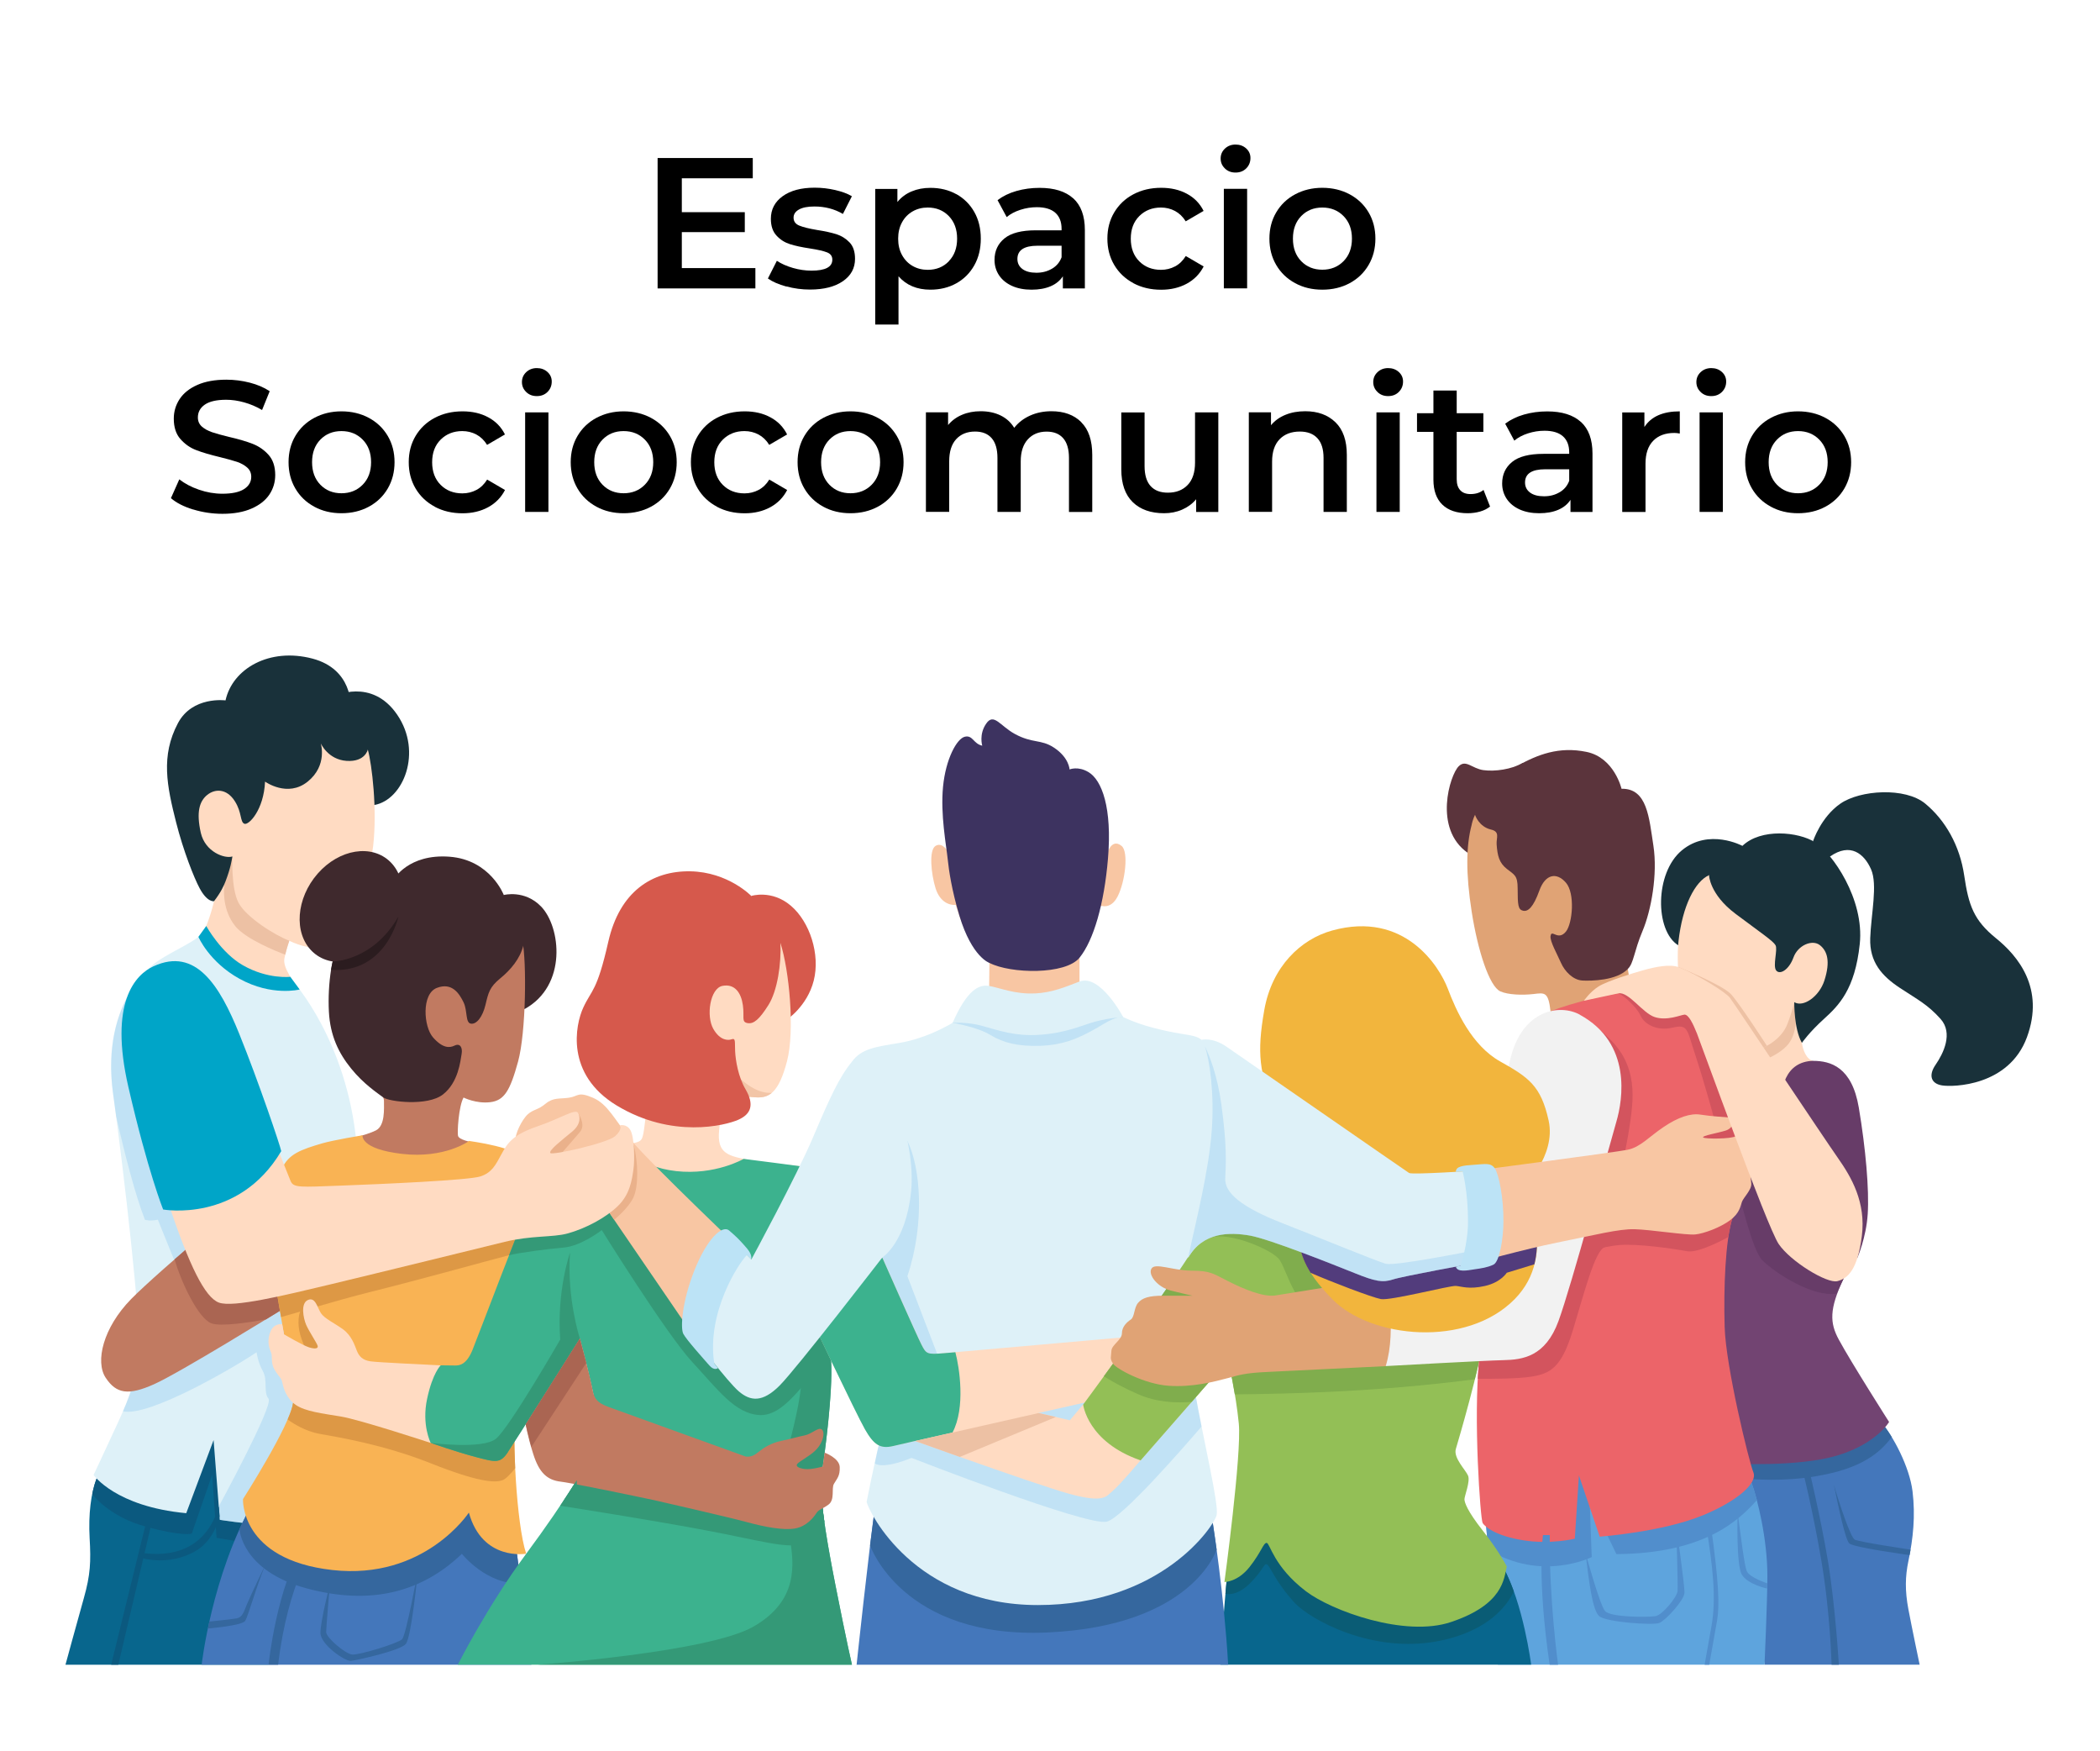 <?xml version="1.0" encoding="UTF-8"?><svg xmlns="http://www.w3.org/2000/svg" xmlns:xlink="http://www.w3.org/1999/xlink" viewBox="0 0 360.82 300.79"><defs><style>.cls-1{fill:#0b597f;}.cls-2{fill:#f9b354;}.cls-3{fill:#93bf56;}.cls-4{fill:#f2c5a7;}.cls-5{fill:#673c68;}.cls-6{fill:#35679e;}.cls-7{fill:#0a5c75;}.cls-8{fill:#edc1a4;}.cls-9{fill:#5ea4dd;}.cls-10{fill:#523c7c;}.cls-11{fill:#ec6469;}.cls-12{fill:#aa6552;}.cls-13{fill:#bce3f6;}.cls-14{fill:#d3545e;}.cls-15{fill:#90c8ee;opacity:.37;}.cls-16{fill:#3d3360;}.cls-17{fill:#518ecc;}.cls-18{fill:#349977;}.cls-19{fill:#3cb28e;}.cls-20{fill:#47b;}.cls-21{fill:#d6594c;}.cls-22{fill:#80ad4d;}.cls-23{fill:#def1f8;}.cls-24{fill:#f8c6a3;}.cls-25{fill:#2b1c1f;}.cls-26{clip-path:url(#clippath);}.cls-27{fill:#e0a375;}.cls-28{fill:none;}.cls-29{fill:#19313a;}.cls-30{fill:#08668d;}.cls-31{fill:#f2b53d;}.cls-32{fill:#c17a61;}.cls-33{fill:#eab18b;}.cls-34{fill:#5b343c;}.cls-35{fill:#dd9845;}.cls-36{fill:#00a5c8;}.cls-37{fill:#ffdbc2;}.cls-38{fill:#724472;}.cls-39{fill:#f2f2f2;}.cls-40{fill:#3f292d;}</style><clipPath id="clippath"><rect class="cls-28" x="-700.36" y="-2946.36" width="1202.51" height="403.98"/></clipPath></defs><g id="Capa_15"><g><path class="cls-21" d="M129.08,153.9s3.51-1.12,6.79,1.67c3.28,2.78,5.08,8.38,3.95,12.86-1.13,4.48-4.74,6.81-4.74,6.81l-6-21.33Z"/><path class="cls-30" d="M16.6,253.97c-.97,2.49-1.43,6.16-1.2,10.23,.23,4.07,.15,6.27-1,10.34-1.15,4.07-3.15,11.42-3.15,11.42H46.14v-42.93s-9.6-2.28-16.67,1.63c-7.07,3.91-12.87,9.32-12.87,9.32Z"/><path class="cls-1" d="M29.47,244.65c-7.07,3.91-12.87,9.32-12.87,9.32-.31,.79-.55,1.7-.75,2.69,.07,.1,2.9,3.88,9.25,5.6,6.44,1.74,7.86,1.16,7.86,1.16l3.49-10.09,.76,10.82s4.66,.96,8.93,1.03v-22.17s-9.6-2.28-16.67,1.63Z"/><path class="cls-29" d="M57.34,119.62s6.49-3.3,10.9,3.14c4.41,6.44,1.06,14.64-3.92,15.52-4.98,.87-6.98-18.66-6.98-18.66Z"/><path class="cls-37" d="M63.2,128.76c.71,2.59,1.63,10.22,.92,16.54-.71,6.32-5.1,15.09-7.65,16.81-2.54,1.73-6.77-.52-6.77-.52,0,0-.56,1.61-.83,3.02-.31,1.57,1.28,3.68,3.57,6.99,.87,1.26,2.32,3.65,3.57,7.12,0,0-18.66-4.9-22.02-16.66,0,0,2.14-3.34,3.16-9.06,0,0-5.09-5.5-5.8-11.54-.71-6.04,1.22-13.16,7.33-18.66,6.11-5.5,19.34-6.79,24.53,5.93Z"/><path class="cls-8" d="M40.41,159.07c1.8,2.26,7.19,4.39,8.6,4.92,.29-1.22,.7-2.4,.7-2.4-2.45-.91-7.47-4.06-8.75-6.56-1.28-2.5-1.03-7.92-1.03-7.92,0,0-.68,.81-1.19,3.4-.51,2.59-.41,5.95,1.67,8.56Z"/><path class="cls-29" d="M36.77,154.81c1.2-1.55,1.71-2.71,1.97-3.39,.9-2.35,1.06-3.6,1.19-4.3-1.32,.43-4.68-.77-5.43-4.07-.8-3.57-.23-5.41,1.09-6.49,1.32-1.08,3.36-1.17,4.78,1.1,1.22,1.94,.86,3.52,1.61,3.84,.75,.32,3.35-2.38,3.56-7.24,0,0,3.87,2.8,7.33,0,3.46-2.8,2.24-6.58,2.24-6.58,0,0,1.22,2.8,4.43,3.02,3.21,.22,3.66-1.94,3.66-1.94,0,0,1.01-4.32-2.95-7.45,0,0,.37-6.35-6.57-8.18-7.38-1.94-13.73,1.72-14.93,7.18,0,0-5.7-.77-8.18,3.92-2.98,5.62-1.89,10.8-.31,17.03,1.24,4.9,3.09,9.56,4.04,11.32,1.34,2.5,2.48,2.22,2.48,2.22Z"/><path class="cls-23" d="M35.15,159.77c-.81,1.7-5.15,3.35-8.04,5.32-2.89,1.97-9.63,8.93-7.67,22.92,1.96,14.05,4.76,39.09,4.44,43.73-.32,4.64-1.28,7.58-3.74,12.9-2.46,5.32-4.06,8.72-4.06,8.72,0,0,3.74,5.43,15.92,6.57l4.7-12.56,1.07,13.7s15.1,2.43,20.8,.38c0,0,3.59-55.34,2.68-65.06-1.66-17.64-10.83-27.72-10.83-27.72,0,0-4.67,.55-8.06-1.45-5.95-3.51-7.2-7.44-7.2-7.44Z"/><path class="cls-15" d="M60.86,219.93l-12.54-10.57-12.78-17.61-3.31-18.4-9.74-3.16c-2.32,3.78-4.19,9.58-3.04,17.82,.16,1.17,.33,2.43,.51,3.74,1.42,6.32,3.23,13.36,4.93,17.76,0,0,.73,.32,2.23,0l3.29,8.12-6.53,11.81c.04,.99,.04,1.78,0,2.3-.27,3.95-1.02,6.68-2.75,10.69,4.49,1.03,19.36-7.7,22.96-10.15,0,0,.19,1.67,1.07,3.25,.88,1.58,.06,3.63,.98,4.74,.91,1.11-8.54,18.49-8.55,18.49l.18,2.3s15.1,2.43,20.8,.38c0,0,1.47-22.65,2.29-41.51Z"/><path class="cls-40" d="M86.56,153.74s3.58-.95,6.41,1.98c3.39,3.5,4.54,13.56-2.85,17.62,0,0-3.78-5.15-4.68-9.87-.9-4.73,1.12-9.73,1.12-9.73Z"/><path class="cls-20" d="M87.74,258.49l3.56,27.47H34.65s1.69-15.22,8.8-27.84l44.29,.38Z"/><path class="cls-6" d="M46.14,285.96s1.42-13.59,6.12-20.76h1.94s-4.72,6.5-6.41,20.76h-1.65Z"/><path class="cls-6" d="M87.74,258.49l-44.29-.38c-.84,1.49-1.61,3.03-2.3,4.56,0,.07,.39,7.15,11.52,10.17,11.2,3.03,19.92,.55,26.69-5.93,0,0,4.23,5.35,10.12,5.08l-1.75-13.5Z"/><path class="cls-32" d="M48.46,200.74c-3.03,2.41-21.12,17.5-25.93,22.41-4.81,4.91-6.21,10.74-4.37,13.52,1.84,2.78,3.93,3.06,8.3,1.11,4.37-1.94,21.63-12.62,21.63-12.62,0,0,1.09-1.73,1.7-9.14,.61-7.41-1.34-15.28-1.34-15.28Z"/><path class="cls-12" d="M49.8,216.03c.18-2.16,.14-4.35,0-6.38-2.96-.59-6.92-1.39-9.74-1.93-3.22,2.71-6.85,5.8-10.05,8.6,.98,3.62,4,10.11,6.29,10.99,1.59,.61,6.54-.15,9.4-.67,1.48-.9,2.41-1.48,2.41-1.48,0,0,1.09-1.73,1.7-9.14Z"/><path class="cls-32" d="M83.63,196.69c-3.49-.53-4.7-1.02-4.91-1.51s.09-5.2,.93-6.65c0,0,2.14,1.09,4.57,.8,2.43-.29,3.42-1.97,4.8-7,1.37-5.04,1.48-17.15,.74-20.73s-9.83-10.25-19.56-6.02c-9.73,4.23-11.32,19.46-9.73,24.17,1.59,4.71,5.5,7.84,5.5,9.3s.21,4.29-1.37,5.12c-1.59,.83-6.03,1.85-6.03,1.85,0,0,.32,3.57,11.63,4.75,11.32,1.17,13.43-4.06,13.43-4.06Z"/><path class="cls-2" d="M80.58,196s-4.17,3.05-11.48,2.21c-7.31-.84-6.8-3.2-6.8-3.2,0,0-4.95,.82-6.87,1.37-3.74,1.09-5.89,1.87-6.97,4.36-.72,1.66-2.02,14.72-.89,21.34l1.22,7.11s2.06,7.9,1.57,11.76c-.48,3.86-8.61,16.56-8.61,16.56,0,0-.53,10.39,15.33,12.18,15.86,1.79,23.48-9.86,23.48-9.86,2.33,8.4,9.85,7.06,9.85,7.06-1.68-5.04-2.45-20.28-1.84-25.58,.6-5.3,6.56-38.88,4.68-40.58-3.65-3.3-9.19-4.22-12.68-4.75"/><path class="cls-35" d="M91.01,206.4l-26.23,5.56-17.44,8.28c.06,.65,.14,1.27,.24,1.84l.71,4.16c2.6-.69,8.96-2.72,15.42-4.33,8.85-2.21,19.25-5.13,23.77-6.3l5.6-5.4c.12-1.07,.22-2.08,.31-3.02l-2.38-.79Z"/><path class="cls-35" d="M75.3,240.77l-14.15-2.86-6.08-7.99-2.89-5.69c-1.07,1.24-1.06,3.3-.6,5.02,.46,1.72,2.14,5.13,2.14,5.13l-3.31,4.45c.03,.78,.02,1.5-.05,2.13-.09,.71-.43,1.71-.94,2.87,.89,.65,2.99,2.02,5.49,2.47,3.33,.6,11.07,1.86,19.1,5.06,8.03,3.19,10.96,3.39,12.31,2.91,.6-.21,1.45-1.13,2.2-2.07-.22-4.4-.21-8.58,.05-10.88,.04-.33,.1-.77,.17-1.3l-.04-.26-13.4,1.01Z"/><path class="cls-37" d="M75.74,234.54c-2.07-.12-10.83-.5-12.12-.7s-1.92-.83-2.31-1.82c-.39-.99-.9-2.61-2.39-3.69-1.49-1.08-3.17-1.82-3.79-2.78s-.94-2.82-2.23-2.24c-1.29,.58-.78,3.11-.31,4.23,.47,1.12,1.88,3.19,1.99,3.65,.12,.46-.43,.58-1.49,.25-1.06-.33-4.3-2.24-4.3-2.24l-.31-1.74s-1.33-.21-1.96,1.16c-.63,1.37-.39,2.73,0,3.56,.39,.83-.08,1.86,.66,3.11,.74,1.24,1.17,1.37,1.33,2.2s.66,2.71,2.31,3.84c1.64,1.13,4.54,1.46,7.78,2,3.25,.54,15.4,4.53,15.4,4.53,0,0,1.02-1.33,1.73-4.86,.98-4.89,0-8.45,0-8.45Z"/><path class="cls-40" d="M89.91,162.45c-.56,2.23-2.16,4.15-3.98,5.63-1.81,1.48-2.02,2.44-2.51,4.51-.49,2.07-1.53,3.4-2.51,3.25-.98-.15-.56-2.21-1.26-3.66-.7-1.44-1.95-3.51-4.6-2.48-2.65,1.03-2.28,6.65-.65,8.5,1.63,1.85,2.81,1.85,3.72,1.4,.91-.44,1.4,.3,1.19,1.48-.21,1.18-.55,4.85-3.2,6.92-2.65,2.07-9.27,1.25-10.26,.51-.98-.74-3.35-2.28-5.51-4.95-2.16-2.66-3.61-5.65-3.83-9.78-.25-4.75,.56-10.45,2.06-11.93l9.12-10.85s2.48-4.36,9.52-3.84c7.05,.52,9.35,6.58,9.35,6.58,0,0,5.44,4.9,3.35,8.71Z"/><path class="cls-40" d="M67.07,148.06c3.17,3.13,2.73,9.09-.99,13.33-3.72,4.23-9.3,5.12-12.48,2-3.17-3.13-2.73-9.09,.99-13.33,3.72-4.23,9.3-5.12,12.48-2Z"/><path class="cls-37" d="M140.47,200.74c-4-.67-7.37-.72-11.39-1.43-4.02-.72-5.92-1.14-5.52-5.17,.4-4.03,.8-6.68,.8-6.68l-12.91-.74s-.6,6.46-.9,7.95c-.3,1.48-.4,1.48-3.4,2.01-3,.53-9.23,1.82-9.23,1.82,0,0,.82,3.58,17.23,6.76,16.41,3.18,25.31-4.53,25.31-4.53Z"/><path class="cls-19" d="M127.79,199.07s9.5,1.2,12.68,1.67c3.18,.47,5.76,1.47,8.44,8.37,0,0-6.78,20.15-6.26,23.34,.75,4.57-.93,17.45-1.46,20.42-.53,2.97,.44,9.75,2.37,19.51,1.93,9.75,2.82,13.58,2.82,13.58H78.66s5-9.95,11.75-19.06c6.75-9.1,11.66-17.09,12.45-19.7,.79-2.6-3.24-17.28-3.24-17.28,0,0-11.05,17.56-12.37,19.51-1.32,1.95-2.02,1.77-5.53,.84-3.51-.93-7.72-2.42-7.72-2.42,0,0-1.58-3.09-.61-7.59,.96-4.49,2.34-5.73,2.34-5.73,0,0,1.78,.03,2.48,.03s1.93-.09,2.98-2.69c1.05-2.6,8.42-22.11,10.44-26.66,2.02-4.55,3.35-7.02,7.64-7.79s7.87-.74,7.87-.74c0,0,2.32,3.74,9.04,4.49,6.73,.74,11.59-2.1,11.59-2.1Z"/><path class="cls-18" d="M141.07,255.69h0l-5.37,8.47c.75,4.55,1.51,10.8-6.24,15.25-7.75,4.45-37.02,6.54-37.02,6.54h53.94s-.9-3.82-2.82-13.58c-1.46-7.4-2.37-13.08-2.49-16.69Z"/><path class="cls-18" d="M143.9,225.51l-5.77,2.03-13.2-6.97s-13.09-17.27-13.24-17.51c-.15-.24-5.91-2.31-5.91-2.31l-14.13,4.44v.03c-.77,1.72-2.52,6.13-4.18,10.4,1.73-.45,7-1.13,9.3-1.31,3.1-.24,6.62-3.01,6.62-3.01,0,0,11.14,17.91,15.55,22.66,4.4,4.75,7.34,8.87,11.53,9.11,4.19,.24,7.21-5.31,10.69-8.4l1.55-1.77c-.02-.16-.04-.31-.06-.45-.17-1.01,.4-3.71,1.25-6.94h0Z"/><path class="cls-18" d="M135,250.26l1.91,4.83,4.74,6.34h0c-.56-3.97-.74-6.88-.45-8.57,.48-2.7,1.91-13.58,1.61-18.98l-.04-.26-3.85-8.13s-.67,8.4-1.48,14.15c-.58,4.09-2.43,10.6-2.43,10.6Z"/><path class="cls-18" d="M132.6,255.69l-31.4-4.97c-1.17,2.1-2.86,4.83-4.95,7.93,2.86,.45,14.79,2.33,23.94,4.02,10.47,1.93,14.72,3.41,17.94,2.54,3.21-.87,2.64-2.6,3.51-3.78h0c-.32-2.28-.52-4.2-.57-5.75-2,.22-8.47,0-8.47,0Z"/><path class="cls-37" d="M134.1,162.01c1.49,4.63,2.51,14.99,1.12,20.3-1.4,5.32-2.98,6.2-5.02,6.2s-9.11-1.24-9.11-1.24l-9.62-.55s.22-2.34-1.46-3.62c-1.67-1.28-8.56-9.95-3.91-21.09,4.65-11.14,16.19-12.02,21.3-7.88,5.12,4.14,6.7,7.88,6.7,7.88Z"/><path class="cls-4" d="M130.19,188.52c.89,0,1.69-.17,2.43-.8-1.57,.1-3.55-.52-6.23-3.16l-2.69,1.04-.11,2.09c2.24,.36,5.36,.82,6.6,.82Z"/><path class="cls-21" d="M134.1,162.01c0-2.31-5.02-8.11-5.02-8.11,0,0-3.97-4.12-10.49-4.23-6.52-.1-12.12,3.44-14.08,12.13-1.95,8.6-2.85,8.14-4.3,11.3-1.35,2.92-3.11,11.42,5.74,16.79,9.49,5.75,18.67,3.45,20.9,2.46,2.23-.98,2.78-2.62,1.24-5.25-1.25-2.14-1.7-4.92-1.78-6.52-.08-1.58,.14-2.33-.62-2.05-.57,.21-1.95,.24-3.11-1.76-1.3-2.24-.58-7.01,1.56-7.42,2.14-.41,3.21,1.24,3.5,3.31,.29,2.07-.29,2.87,.78,3.08,1.07,.21,2.04-.62,3.6-3.08,1.56-2.46,2.24-7.13,2.07-10.66Z"/><path class="cls-20" d="M323.17,244.25c2.08,2.34,4.93,7.73,5.44,11.93s.11,8.06-.71,11.97c-.55,2.64-.61,5.07,0,8.3,.61,3.23,1.93,9.5,1.93,9.5h-26.65l-4.93-36.8,24.91-4.91Z"/><path class="cls-6" d="M312,253.58c7.81-1.29,10.98-3.98,13.04-6.73-.64-1.04-1.28-1.95-1.87-2.6l-24.91,4.91,.63,4.72c2.65,.3,7.59,.62,13.11-.29Z"/><path class="cls-38" d="M318.8,196.66c.71,5.02,.46,17.67-2.04,22.98-2.5,5.3-2.36,7.62-.82,10.47,2.13,3.94,8.64,14.15,8.64,14.15,0,0-2.15,3.73-8.9,5.76-6.75,2.03-18.17,1.39-18.17,1.39,0,0-4.8-12.04-4.29-26.41,.5-14.36,7.1-37.47,7.1-37.47,0,0,7.91-4.43,12.44-1.44,4.53,2.99,6.04,10.56,6.04,10.56Z"/><path class="cls-5" d="M318.93,208.89l-1.58-2.85-12.79-12.05-6.98,4.21c-.28,1.2,.48,1.83,.19,3.14,1.34,4.78,3.31,13.44,5.04,15.15,2.33,2.31,8.72,6.37,12.76,5.72,.46-1.05,.57-1.24,1.2-2.58,1.17-2.48,1.84-6.58,2.16-10.74Z"/><path class="cls-37" d="M308.29,172.15s1.12,5.75,1.31,6.99c.18,1.24,.77,2.83,1.93,3.1,0,0-.94,3.92-4.35,5.3-3.4,1.38-6.86,0-6.86,0,0,0-.74-2.6-1.49-4.03-.75-1.43-2.74-2.22-2.74-2.22l12.2-9.14Z"/><path class="cls-8" d="M308.38,172.6c-.05-.28-.09-.45-.09-.45l-12.2,9.14s1.98,.79,2.74,2.22c0,0,5.73-1.26,8.18-3.86,2-2.12,1.59-5.78,1.37-7.05Z"/><path class="cls-29" d="M299.38,145.3s-5.76-3.1-10.42,.78c-4.66,3.88-4.62,13.79-.62,16.29,0,0,7.73-1.52,10.42-6.42,2.69-4.9,.62-10.65,.62-10.65Z"/><path class="cls-37" d="M293.64,150.33c-2.41,1.1-4.55,5.24-5.24,11.33-.5,4.41,.5,12.59,1.7,16.33,1.21,3.74,5.74,3.55,9.48,2.98,3.74-.57,6.57-2.58,7.52-5.05s1.18-3.77,1.18-3.77c0,0,1.98,2.19,3.79,1.92,1.81-.27,5.43-4.24,5.26-8.69-.17-4.45-.43-12.76-6.64-15.05-6.21-2.28-17.06,0-17.06,0Z"/><path class="cls-8" d="M298.22,179.14l3.09,1.45c.83-.24,1.59-.56,2.28-.94-.01-.02-4.7-7.29-6.19-8.89-1.48-1.59-9.02-4.65-9.09-4.68,.02,.41,.04,.82,.07,1.24l3.54,3.44,6.32,8.38Z"/><path class="cls-29" d="M293.64,150.33s.08,3.29,4.57,6.65c4.49,3.36,6.45,4.66,6.86,5.39,.41,.73-.51,3.53,.11,4.33,.62,.8,2.19-.07,2.98-2.25,.76-2.08,3.23-3.14,4.55-2.08,1.25,1,1.82,2.76,.75,6.08-.9,2.75-3.62,4.64-5.17,3.7,0,0-.07,4.58,1.31,6.99,0,0,1.24-1.81,3.8-4.12,2.55-2.31,5.32-5.09,6.14-12.85,.83-7.75-4.76-15.65-7.66-17.48-2.9-1.83-9.32-2.44-12.5,.61l-5.74,5.03Z"/><path class="cls-29" d="M311.52,144.49s1.32-4.11,4.7-6.45c3.38-2.34,11.12-2.85,14.57,0,3.45,2.85,5.94,7.19,6.7,12.36,.76,5.17,1.66,7.69,5.45,10.76,3.8,3.07,8.42,8.62,5.32,17.03-3.11,8.41-12.7,8.56-14.57,8.26-1.86-.29-2.42-1.68-1.1-3.58,1.31-1.9,3.04-5.39,.83-7.85-2.21-2.46-3.87-3.27-6.97-5.31-3.11-2.05-5.25-4.45-5.11-8.55,.14-4.1,1.31-9.2,.14-11.84-1.17-2.65-3.54-4.65-7.05-2.19,0,0-2.42-.28-2.9-2.63Z"/><path class="cls-5" d="M311.52,182.23c2.99,0,6.68,1.03,7.86,8.04s1.8,14.12,1.53,18.25c-.26,4.13-1.8,7.6-1.8,7.6l-12.1-7.51s-.83-12.58-1.05-17.21c-.22-4.62,.81-9,5.55-9.18Z"/><path class="cls-9" d="M300.95,254.72c1.01,2.7,2.73,9.69,2.72,16,0,4.32-.49,15.23-.49,15.23h-45.82l-2-23.67s3.3-11.25,14.31-14.19c11.01-2.94,27.09-2.72,31.28,6.63Z"/><path class="cls-17" d="M300.95,254.72c-4.19-9.35-20.27-9.57-31.28-6.63-11.01,2.94-14.31,14.19-14.31,14.19l.33,3.87c9.1,5.66,17.8,1.32,17.8,1.32l-.37-10.06,4.61,9.55c15-.1,20.98-5.72,24.13-9.27-.32-1.23-.64-2.26-.91-2.97Z"/><path class="cls-34" d="M261.69,131.03c-1.97,1.14-4.85,1.53-6.81,1.26-1.96-.27-3.01-1.88-4.24-.67-1.52,1.48-4.39,10.71,1.52,14.86,7.51,5.27,9.54-15.44,9.54-15.44Z"/><path class="cls-27" d="M252.87,141.65c-.98,3.66-1.04,8.35,0,15s3.03,12.79,4.91,13.64c1.32,.6,3.8,.68,5.71,.46,1.92-.23,2.54-.41,2.92,2.95s12.52-.47,14.12-3.07c0,0-1.49-6.09-1.06-7.9,.43-1.8,2.56-4.4,3.19-9.93,.64-5.53-.11-15.45-7.24-18.84-7.13-3.38-15.57-.53-18.85,2.03-3.17,2.48-3.7,5.64-3.7,5.64Z"/><path class="cls-34" d="M266.41,160.81c-.11,.89,1.14,3.09,1.79,4.57,.65,1.48,2.07,2.95,3.66,3.05,1.59,.09,5.94,0,7.82-1.98,1.04-.99,1.04-2.97,2.54-6.53s2.61-9.76,1.87-14.62c-.75-4.86-1.06-9.9-5.48-9.81,0,0-1.24-5.34-6-6.33-4.76-.99-8.45,.48-11.85,2.37-3.45,1.92-7.27,4.8-7.32,8.45,0,0,.64,2.03,2.75,2.52,1.59,.37,.88,1.42,.96,2.54,.14,1.94,.42,3.17,1.77,4.23,1.27,1,1.84,1.1,1.84,3.31,0,2.97,.09,3.66,.93,3.86,.84,.2,1.77-.59,2.8-3.46,1.03-2.87,2.99-3.19,4.57-1.35,1.59,1.84,1.13,6.99,0,8.39-1.37,1.69-2.48-.51-2.64,.77Z"/><path class="cls-30" d="M211.69,263.89c-.77,3.6-1.86,18.46-2,22.06h53.39s-1.34-10.56-4.86-16.84c0,0-11.08-9.39-23.09-10.9-12.01-1.51-23.45,5.68-23.45,5.68Z"/><path class="cls-7" d="M211.69,263.89c-.35,1.65-.77,5.67-1.14,9.89h0s1.84,.57,4.22-1.8c2.38-2.37,2.39-3.58,2.95-3.23,.56,.34,1.48,3.08,4.77,6.62,2.51,2.7,13.23,8.85,24.89,6.48,8.52-1.74,11.65-6.2,12.72-8.48-.54-1.51-1.17-2.97-1.89-4.25,0,0-3.54-3-8.78-5.88l-8.04,1.63-15.5-6.31c-8.04,1.46-14.21,5.34-14.21,5.34Z"/><path class="cls-20" d="M208.38,261.62s1.95,12.21,2.64,24.34h-63.84s2.04-19.25,3.34-28.44l57.86,4.1Z"/><path class="cls-6" d="M149.49,265.46s5.52,16.09,30.49,14.96c24.97-1.13,29.06-14.24,29.06-14.24l-.66-4.57-57.86-4.1-1.03,7.95Z"/><path class="cls-24" d="M175.55,130.62c-4.42,0-12.67,2.7-12.67,15.67,0,0-.94-1.71-2.13-.99-1.19,.72-.76,4.86,0,7.29,.77,2.43,2.44,2.94,3.46,2.85,0,0,1.22,3.92,2.24,5.63,1.02,1.71,3.55,4.33,3.55,4.33l-.08,7.28h15.56v-8.19c0-2.7,3.7-8.91,3.7-8.91,0,0,1.68,.68,2.84-1.57,1.32-2.57,1.92-7.69,.7-8.69-1.91-1.57-2.64,1.8-2.64,1.8,0,0-.86-10.18-5.96-12.7-5.1-2.52-8.59-3.78-8.59-3.78Z"/><path class="cls-16" d="M162.85,147.72c-.27-2.61-1.28-7.78-.82-12.57,.46-4.79,2.37-8.28,3.75-8.6,1.38-.32,1.46,1.22,2.99,1.54,0,0-.61-1.95,.69-3.81,1.3-1.87,2.38,.41,4.9,1.79,3.07,1.67,4.48,.88,6.71,2.34,2.63,1.72,2.7,3.76,2.7,3.76,0,0,1.45-.63,3.27,.47,2.28,1.37,4.07,6.11,3.33,14.86-.65,7.77-2.46,13.99-4.87,16.99-2.41,3-11.87,2.78-15.48,.92,0,0-3.01-.94-5.17-8.09-1.34-4.46-1.82-7.86-2-9.59Z"/><path class="cls-23" d="M163.67,175.7c-1.67,.98-5.09,2.77-9.16,3.45-4.07,.68-6.48,.97-8.13,3.21,0,0,5.91,7.05,6.94,19.84,.74,9.23-1.74,13.8-1.74,13.8,0,0,1.16,5.08,3.34,8.91,2.19,3.83-2.48,17.43-3.62,22.03-1.14,4.6-2.4,11.06-2.4,11.06,.41,1.74,8.21,17.71,29.42,17.71s30.31-13.61,30.72-15.45c.41-1.84-2.15-12.35-3.7-21.06-1.55-8.72-2.65-16.13-1.33-22.52,1.33-6.39,3.66-15.06,4.21-22.61,.55-7.55-.78-14.58-1.78-15.45-1.01-.87-2.29-.73-5.9-1.5-3.61-.77-5.77-1.58-7.55-2.41,0,0-1.05-.78-6.49-.2-5.44,.58-9.42,2.08-14.26,.87-4.85-1.21-7.13-.52-8.58,.33Z"/><path class="cls-23" d="M207,179.65c-.33-.68-.56-1.02-.56-1.02,.18,.16,.37,.51,.56,1.02Z"/><path class="cls-15" d="M205.35,239.2c-.28-1.55-.54-3.06-.78-4.54h-42.74l-5.92-15.44c3.1-9.3,2.19-18.85,0-23.23l-3.45,.34c.39,1.8,.69,3.75,.86,5.87,.74,9.23-1.74,13.8-1.74,13.8,0,0,1.16,5.08,3.34,8.91,2.19,3.83-2.48,17.43-3.62,22.03-.42,1.7-.75,3.17-.99,4.44,1.6,1.08,6.31-.95,6.31-.95,0,0,30.32,11.85,33.57,10.95,2.71-.74,12.93-12.46,16.26-16.34-.39-1.96-.78-3.95-1.12-5.85Z"/><path class="cls-37" d="M211.02,233.63l-15.05,17.22s-3.54,4.21-4.72,5.19c-1.18,.98-1.44,2.24-7.6,.54-6.16-1.7-31.96-11.05-31.96-11.05,0,0-1.81-2.34-.54-5.26,1.27-2.91,2.89-3.27,2.89-3.27l29.78,6.97,2.28-2.71,24.92-7.63Z"/><g><path class="cls-37" d="M151.59,216s5.95,13.44,6.76,15.01c.81,1.56,.92,1.69,3.81,1.44,2.88-.24,35.98-3.18,35.98-3.18l.85,8.81s-42.1,9.48-45.49,10.3c-2.29,.55-3.36-.25-4.86-2.86-1.5-2.61-10-20.53-10-20.53l12.96-9Z"/><path class="cls-19" d="M164.16,232.28h0c-.99,.09-1.69,.15-2.01,.17-2.88,.24-3,.12-3.81-1.44-.81-1.56-6.76-15.01-6.76-15.01l-12.96,9s8.5,17.91,10,20.53c1.5,2.61,2.57,3.41,4.86,2.86,.95-.23,4.93-1.14,10.18-2.32,2.27-4.27,1.18-11.2,.49-13.79Z"/></g><g><path class="cls-24" d="M129.08,216.36s-17.53-16.71-20.51-20.36c-2.98-3.65-4.1-6.33-6.71-7.44-2.61-1.11-2.46-.24-4.1,0-1.64,.24-2.68-.08-4.02,1.03-1.34,1.11-2.09,.95-3.06,1.82-.97,.87-2.31,3.51-2.09,4.6,.22,1.09,.37,4.87,5.44,5.43,5.07,.55,7.15,1.74,7.15,1.74l19.04,27.85,8.85-14.65Z"/><path class="cls-33" d="M99.35,191.21c.56,.97,1.14,2.23,.28,3.26-.86,1.03-3.7,4.26-3.7,4.26,0,0-2.75,1.44-2.31-.49,.44-1.93,5.73-7.03,5.73-7.03Z"/><path class="cls-33" d="M108.88,196.69c.8,3.02,.84,7.12-.05,9.01-.88,1.89-3.3,3.82-3.3,3.82l-1.55-2.27,4.9-10.55Z"/><path class="cls-23" d="M146.39,182.36c-2.24,2.73-3.85,6.31-6.69,12.99-2.84,6.68-10.61,21.01-10.61,21.01l-3.15-3.26s-6.46,7.82-6.3,17.1c0,0,5.3,7.09,7.3,8.8,2,1.71,4.07,1.95,7-.98s17.66-22.02,17.66-22.02c0,0,4.02-2.49,4.94-11.29,.92-8.8-4.14-23.29-10.14-22.36Z"/><path class="cls-13" d="M128.34,215.59c-1.34,1.26-6.98,9.81-5.62,18.61l.64,.8s-.61,.55-1.49-.46c-.88-1.01-3.95-4.42-4.47-5.43-.51-1.01-.22-5.51,1.9-10.86,2.12-5.35,4.75-7.93,5.99-6.87,1.24,1.06,1.69,1.52,2.65,2.6,.64,.72,1.31,1.5,1.13,2.38l-.74-.77Z"/></g><path class="cls-3" d="M217.62,213.02c-2.83-1.61-7.71-2.37-11.41,.49-.46,.36-1.08,.89-2,2.32-4.76,7.39-18.1,25.44-18.1,25.44,0,0,.72,6.43,9.87,9.59l15.05-17.22s1.31,5.67,1.82,10.9c.51,5.23-2.47,27.21-2.47,27.21,0,0,2.26,.03,4.32-2.58,2.06-2.62,2.36-4.14,2.93-4.14s1.17,4.05,6.74,8.3c4.43,3.38,17.02,7.96,24.93,5.3,9.06-3.04,9.09-7.48,9.6-9.55-.54-.95-1.62-2.96-4.19-6.23-2.57-3.27-3.09-4.76-3.09-5.32s1.03-3.07,.62-4.05c-.41-.98-2.55-3.05-2.1-4.58,.45-1.53,4.05-13.62,5.08-20.59,1.03-6.97,0-15.91,0-15.91l-37.6,.63Z"/><path class="cls-22" d="M208.16,212.55c2.98-.89,9.79,1.85,11.46,3.58,1.67,1.73,2.42,9.54,10.75,12.74,8.32,3.19,21.85,1.06,21.85,1.06l-7.4-18.77-25.43-4-11.22,5.4Z"/><path class="cls-22" d="M253.41,236.91c.75-3.05,1.44-6.15,1.8-8.61,.36-2.44,.47-5.11,.46-7.56-3.45,.73-33.93,7.13-34.14,6.91-.23-.24-11.84-7.1-11.84-7.1l-7.82-1.24c-3.58,5.22-8.77,12.39-12.21,17.1,1.45,.92,3.4,2,5.96,3.11,3.07,1.34,6.37,1.52,9.13,1.29l6.27-7.17s.6,2.59,1.14,5.88c3.13-.02,12.24-.14,21.69-.73,10.04-.63,17.63-1.61,19.56-1.87Z"/><path class="cls-11" d="M266.41,173.7c3.06-1.19,12.27-3.94,17.13-3.32,4.86,.62,11.61,3.3,14.34,6.39,2.72,3.09,2.53,13.54,2.53,17.11s-1.55,11.72-2.75,15.41c-1.2,3.69-1.53,11.94-1.33,18.67,.19,6.73,4.15,23.02,4.93,24.94,.78,1.92-2.93,5.01-8.59,7.36-7.03,2.92-17.81,3.7-17.81,3.7l-3.57-10.51-.71,10.86s-4.15,1.03-8.89,.27c-4.74-.76-6.55-2.34-6.94-2.95-.39-.62-1.64-18.21-.59-28,0,0,7.92-5.46,9.15-12.06,1.23-6.6,3.11-47.87,3.11-47.87Z"/><path class="cls-14" d="M275.15,177.14c2.16,1.92,5.37,4.75,5.36,11.01,0,4.94-2.44,14.93-2.44,14.93l-4.58-1.37,1.66-24.56Z"/><path class="cls-14" d="M297.65,209.29c1.2-3.69,2.75-11.84,2.75-15.41,0-3.09,.14-11.3-1.57-15.47l-2.18-2.79c-3.19-2.58-8.87-4.69-13.11-5.23-1.51-.19-3.43-.06-5.46,.25,.83,.31,3.12,2.31,3.79,3.81,.67,1.5,2.83,2.71,5.53,2.07,2.7-.64,2.43,.34,3.91,4.78,1.48,4.43,3.5,11.86,3.5,11.86l-6.94,2.85s-15.39,8.29-23.37,12.54c-.22,3.18-.43,6.06-.65,8.37,5.16-1.25,12.39-2.93,14.44-3.06,3.3-.21,8.83,.57,11.59,1.07,1.56,.28,4.66-1.14,7.07-2.43,.19-1.25,.42-2.34,.69-3.19Z"/><path class="cls-14" d="M275.76,214.23v-9.99l-11.07,1.54c-.47,7.28-.96,13.55-1.38,15.79-1.23,6.6-9.15,12.06-9.15,12.06-.11,1-.19,2.08-.25,3.21,2.47,.02,6.88,0,9.16-.36,3.27-.51,5.19-1.52,7.11-7.76,1.92-6.24,3.89-14.15,5.59-14.49Z"/><path class="cls-27" d="M252.21,217.2l-33.08,5.33c-2.09,.31-5.46-1.11-8.11-2.45-2.65-1.34-3.04-1.79-6.29-1.81-3.25-.02-6.27-1.42-6.89-.35s1.06,3.2,3.33,3.77c2.27,.57,3.72,.88,3.72,.88,0,0-2.6,0-5.03,0-2.43,0-3.58,.37-4.31,1.22-.73,.85-.59,2.43-1.25,2.87-.66,.44-1.53,1.22-1.53,2.36s-1.77,1.99-1.81,3.02c-.03,1.03-.33,1.29,.28,2.21,.62,.92,5.42,3.5,9.52,3.79,4.1,.29,7.86-.69,10.26-1.33,1.81-.49,2.81-.87,6.87-1.05,3.1-.14,20.21-.99,20.21-.99l14.11-17.46Z"/><path class="cls-39" d="M271.44,174.29c-3.45-1.88-9.83-.86-11.9,7.48-2.06,8.33-7.34,35.43-7.34,35.43l-14.11,2.27s1.97,8.94,0,15.19c0,0,16.94-.95,20.22-1.02,3.29-.07,7.22-.57,9.47-6.72,2.25-6.15,8.83-30.46,9.94-34.23,1.11-3.77,2.71-13.49-6.29-18.39Z"/><path class="cls-31" d="M228.89,159.84c-5.39,1.49-10.34,6.17-11.66,13.65s-.81,10.83,1.73,17.19c2.54,6.36,5.47,10.57,4.38,17.25-1.1,6.69,.94,10.47,5.56,15.22,6.58,6.77,23.1,8.42,31.36,0,7.7-7.85,1.43-19.08,1.43-19.08,0,0,5.72-5.52,4.4-11.56-1.32-6.04-3.46-7.44-8.35-10.19-4.89-2.75-7.55-8.72-8.98-12.49-1.43-3.77-7.39-13.44-19.87-9.99Z"/><path class="cls-10" d="M223.33,207.93c-.74,4.49-.06,7.67,1.86,10.71,3.53,1.55,10.47,4.2,12.07,4.51,1.6,.31,11.85-2.34,12.87-2.26,1.02,.08,2.25,.63,5,.01s3.76-2.27,3.76-2.27l4.74-1.45c.97-3.77,.19-7.52-.66-10.04h-39.55c-.03,.26-.06,.52-.1,.78Z"/><g><path class="cls-24" d="M253.56,201.08s23.83-3.13,26.06-3.57c2.22-.44,3.68-2.21,6.19-3.9,2.5-1.69,4.66-2.43,6.4-2.14,1.74,.29,4.45,.44,5.28,.52,.83,.07,.42,1.77-.97,2.21-1.39,.44-4.1,.88-3.89,1.18,.21,.29,4.87,.29,5.63-.22,.76-.52,1.18-.74,1.6-1.69s1.46-.74,2.02,.07c.56,.81,1.11,2.28,.35,3.68-.76,1.4-1.53,2.08-1.6,2.73-.07,.65,.21,2.35,.28,3.38,.07,1.03-1.32,2.36-1.6,3.09-.28,.74-.35,1.91-2.02,3.17-1.67,1.25-4.49,2.31-6.02,2.46-1.53,.15-7.7-.83-10.41-.9-2.71-.07-6.67,.96-13.38,2.31-5.2,1.04-14.61,3.62-14.61,3.62l.7-15.99Z"/><path class="cls-23" d="M206.44,178.62s1.84-.5,4.24,1.14c2.4,1.64,30.89,21.4,31.43,21.73,.54,.33,11.46-.41,11.46-.41,0,0,1.7,9.27-.7,15.99,0,0-11.77,2.13-13.55,2.71-1.78,.57-3.02,.33-6.5-1.07-3.48-1.39-14.71-5.9-18.11-6.48s-8.02-.64-10.55,3.82c0,0-1.31-5.92,.22-15.31,1.62-9.95,2.07-22.13,2.07-22.13Z"/><path class="cls-15" d="M253.52,214.75c-.17,.8-.39,1.58-.66,2.33,0,0-11.77,2.13-13.55,2.71-1.78,.57-3.02,.33-6.5-1.07-3.49-1.39-14.71-5.9-18.12-6.48-3.4-.57-8.01-.64-10.55,3.81,1.34-6.32,3.54-14.67,4.07-21.98,.45-6.21-.36-12.05-1.23-14.42,.78,1.57,2.17,4.94,2.87,10.04,1,7.32,.78,10.27,.67,12.75-.11,2.48,2.79,4.93,9.81,7.67,7.02,2.75,16.13,6.51,17.76,6.97,1.5,.43,13.65-1.97,15.42-2.33Z"/><path class="cls-13" d="M250.14,201.3c0-.97,1.22-1.09,3.14-1.22,1.92-.12,2.85-.39,3.55,.61,.7,1,1.52,5.07,1.49,9.15-.02,3.03-.68,6.91-1.72,7.4-1.05,.49-2.04,.62-3.26,.8-1.22,.19-2.96,.55-3.2-.46l.81-.15s1.28-3.7,1.28-7.59c0-5.34-.93-8.6-.93-8.6l-1.16,.07Z"/></g><path class="cls-37" d="M289.4,174.29c-.66,.07-2.97,1.1-5.08,.42-2.1-.68-4.46-4.39-6.24-4.08l-5.93,1.27s1.02-1.51,2.51-2.45c1.49-.94,5.97-2.31,7.58-2.76,2.11-.6,4.75-1.15,6.27-.52,3.45,1.41,7.99,4.27,8.71,5.21,.73,.94,16.22,24.19,18.56,27.52s4.84,7.61,4.12,13.42c-.73,5.81-2.42,7.29-4.2,7.75-1.78,.46-8.07-3.39-10.09-6.38-2.02-2.99-13.39-34.53-14.04-36.16-.65-1.62-1.44-3.32-2.18-3.24Z"/><path class="cls-32" d="M141.69,249.53l-.34,2.39s-1.97,.57-3.08,.42c-1.11-.14-1.58-.49-1.29-.87,.28-.38,2.07-1.34,2.96-2.16,1.95-1.77,1.94-4.34,.61-3.8-.77,.31-1.42,.89-2.41,1.08-1.1,.22-2.08,.54-3.88,.91-1.8,.37-3.12,1.24-3.88,1.87-.68,.56-1.3,.95-2.25,.83-2.48-.9-7.69-2.78-12.59-4.55h0c-5.21-1.88-10.08-3.64-10.96-3.96-1.96-.72-2.45-1.39-2.74-2.85-.57-2.93-2.2-8.94-2.2-8.94l-9.31,14.74s.25,1.84,1.28,5.09c1.02,3.25,2.39,4.52,4.78,4.79,1.26,.14,8.75,1.63,15.96,3.16h0s12.73,2.9,15.96,3.78c3.24,.88,6.36,1.44,8.32,1.09,1.97-.36,3.16-1.89,3.62-2.6,.46-.71,.91-.64,2.08-1.48,1.17-.84,.49-2.76,.95-3.57,.54-.94,1.06-1.35,1-2.9-.06-1.55-2.59-2.47-2.59-2.47Z"/><path class="cls-37" d="M43.47,186.51s5.94,15.17,6.46,16.36c.51,1.19,1.6,1.05,8.65,.79,7.05-.26,21.98-.92,23.97-1.58,1.99-.66,2.61-1.98,3.61-3.82s1.87-3.3,6.1-4.75c4.23-1.45,6.66-3.17,7.09-2.3,.24,.47,.63,1.78-1.05,3.18-1.68,1.4-4.07,3.23-3.74,3.67,.33,.44,9.78-1.7,11.12-2.88,1.34-1.18,.84-1.88,.84-1.88,0,0,1.14-.3,1.8,.84,.66,1.13,.77,5.02,.51,6.79-.26,1.77-.59,4.21-2.65,6.22-2.06,2.01-5.53,3.88-8.7,4.74-2.55,.69-6.14,.3-10.76,1.43-4.61,1.13-21.12,5.19-30.01,7.32-8.02,1.92-16.65,4-19.08,3.12-2.43-.87-5.11-6.4-8.57-16.7l14.41-20.54Z"/><path class="cls-36" d="M26.42,165.96c-3.17,1.45-7.72,6.2-4.36,20.77,3.36,14.57,5.97,21.03,5.97,21.03,0,0,12.94,2.37,20.29-10.02-.12-.79-3.86-11.86-7.22-20.17-3.36-8.31-7.47-14.9-14.69-11.6Z"/><path class="cls-15" d="M163.67,175.7s4.24,.7,6.51,2.09c2.27,1.38,4.76,1.97,8.57,1.85,3.82-.12,6.31-1.23,8.63-2.46,2.32-1.23,3.98-2.6,5.61-2.47,0,0-.85-1.6-14.3-1.6s-15.03,2.6-15.03,2.6Z"/><path class="cls-23" d="M177.83,170.64c-3.47,.18-6.09-.98-7.89-1.28-1.79-.31-3.82,.77-6.27,6.35,0,0,2.46-.23,5.2,.54,2.74,.77,5.5,1.74,9.46,1.52,4.84-.27,7.65-1.7,9.88-2.29,2.69-.71,4.78-.76,4.78-.76,0,0-3.93-7.46-7.5-6.12-2.63,.99-4.64,1.89-7.67,2.05Z"/><path class="cls-8" d="M164.92,250.26l16.49-6.85-2.88-.67h-.14l-21.15,4.79c2.2,.79,4.87,1.74,7.68,2.74Z"/><path class="cls-36" d="M35.44,159.07s2.53,4.6,6.31,6.75c4.3,2.44,8.13,1.97,8.13,1.97l1.61,2.18s-4.78,1.23-10.34-1.84c-5.22-2.88-7.06-7.2-7.06-7.2l1.35-1.87Z"/><g><path class="cls-18" d="M96.78,257.86l2.32-.45v-3.15c-.7,1.12-1.47,2.32-2.32,3.6Z"/><path class="cls-18" d="M87.26,249.43c1.32-1.95,12.37-19.51,12.37-19.51,0,0-2.25-6.87-1.69-14.76,0,0-2.31,6.62-1.68,14.94,0,0-8.74,15.17-11.04,17.04-2.3,1.87-11.19,.72-11.19,.72,0,0,4.21,1.49,7.72,2.42s4.21,1.11,5.53-.84Z"/></g><polygon class="cls-12" points="100.73 234.14 91.3 248.55 90.32 244.66 99.62 229.92 100.73 234.14"/><path class="cls-25" d="M57.16,165.16s6.83,.02,11.29-7.7c0,0-2.07,9.77-11.57,9.14,.08-.52,.18-1,.28-1.44Z"/><path class="cls-6" d="M315.09,255.04c.78,3.79,1.94,9.35,2.64,10.07,.7,.71,10.37,2.02,10.37,2.02l.17-.94s-8.46-1.25-9.56-1.7c-.74-.31-2.77-6.49-3.62-9.45Z"/><path class="cls-17" d="M267.71,285.96s-1.55-11.02-1.43-22.27h-1.17s-1.06,7.37,1.15,22.27h1.45Z"/><path class="cls-6" d="M56.7,272.03s-1.64,6.41-1.64,8.45,4.27,4.94,5.25,4.82c.99-.12,8.43-1.74,9.41-2.9,.99-1.16,2.08-12.52,2.08-12.52,0,0-2.03,11.01-2.71,11.7s-7.36,2.75-8.57,2.63c-1.21-.12-4.48-2.91-4.48-3.86s.66-8.33,.66-8.33Z"/><path class="cls-6" d="M45.67,268.62c-1.62,3.82-3.01,8.98-3.55,9.81-.54,.83-6.41,1.31-6.41,1.31l.26-1.2s3.77-.36,4.72-.55c.95-.19,1.19-1.05,1.73-2.4,.54-1.35,3.25-6.96,3.25-6.96Z"/><polygon class="cls-1" points="19.1 285.96 25.55 259.71 26.5 259.71 20.33 285.96 19.1 285.96"/><path class="cls-1" d="M24.62,266.77c4.46,.63,10.7-.26,12.98-8.02l.13,1.69s-.83,4.22-4.32,6.1c-3.48,1.87-6.85,1.67-9.12,1.09l.33-.86Z"/><path class="cls-17" d="M272.42,266.76c.57,4.76,1.18,9.8,2.33,10.84,1.14,1.05,9.25,1.61,10.34,1.19s4.26-3.89,4.33-5.16c.07-1.27-1.43-11.62-1.43-11.62,0,0,.34,10.24,.25,11.29-.09,1.04-2.59,4.1-3.77,4.31s-7.79,.25-8.71-.89c-.92-1.14-3.34-9.95-3.34-9.95Z"/><path class="cls-6" d="M310.75,252.03s2.02,8.37,3.3,15.97c1.28,7.6,1.9,17.96,1.9,17.96h-1.25s-.21-8.82-1.77-17.96c-1.56-9.14-3.33-15.97-3.33-15.97h1.14Z"/><path class="cls-17" d="M293.18,262.25c1.06,6.64,1.77,12.21,.87,17.17s-1.16,6.54-1.16,6.54h.79s.89-5.01,1.34-7.55c.45-2.53,.32-6.65-1.07-16.4l-.77,.24Z"/><path class="cls-17" d="M298.55,259.78c.59,4.18,1.12,8.99,1.58,10.1,.46,1.11,3.53,2.1,3.53,2.1l-.02,.9s-3.38-.72-4.37-2.42c-.99-1.7-.72-10.69-.72-10.69Z"/></g></g><g id="Capa_16"><g id="Capa_19"><g><path d="M129.79,46.05v3.49h-16.8V27.14h16.35v3.49h-12.19v5.82h10.82v3.42h-10.82v6.18h12.64Z"/><path d="M135.11,49.22c-1.32-.36-2.38-.82-3.17-1.38l1.54-3.04c.77,.51,1.69,.92,2.77,1.23,1.08,.31,2.14,.46,3.18,.46,2.39,0,3.58-.63,3.58-1.89,0-.6-.3-1.01-.91-1.25s-1.58-.46-2.93-.67c-1.41-.21-2.56-.46-3.44-.74-.89-.28-1.65-.76-2.3-1.46-.65-.69-.98-1.66-.98-2.89,0-1.62,.68-2.92,2.03-3.89s3.18-1.46,5.49-1.46c1.17,0,2.35,.13,3.52,.4,1.17,.27,2.13,.62,2.88,1.07l-1.54,3.04c-1.45-.85-3.08-1.28-4.9-1.28-1.17,0-2.06,.18-2.67,.53-.61,.35-.91,.81-.91,1.39,0,.64,.33,1.09,.98,1.36,.65,.27,1.66,.52,3.02,.75,1.37,.21,2.49,.46,3.36,.73,.87,.28,1.63,.75,2.26,1.41,.63,.66,.94,1.6,.94,2.82,0,1.6-.69,2.88-2.08,3.84-1.39,.96-3.28,1.44-5.66,1.44-1.39,0-2.74-.18-4.06-.54Z"/><path d="M164.31,33.34c1.31,.73,2.34,1.75,3.09,3.07,.75,1.32,1.12,2.85,1.12,4.58s-.37,3.26-1.12,4.59c-.75,1.33-1.78,2.36-3.09,3.09-1.31,.73-2.8,1.09-4.46,1.09-2.3,0-4.13-.77-5.47-2.3v8.29h-4v-23.29h3.81v2.24c.66-.81,1.48-1.42,2.45-1.82,.97-.41,2.04-.61,3.22-.61,1.66,0,3.15,.36,4.46,1.09Zm-1.28,11.52c.95-.98,1.42-2.27,1.42-3.87s-.48-2.89-1.42-3.87c-.95-.98-2.16-1.47-3.63-1.47-.96,0-1.82,.22-2.59,.66-.77,.44-1.38,1.06-1.82,1.87-.45,.81-.67,1.75-.67,2.82s.22,2.01,.67,2.82c.45,.81,1.06,1.44,1.82,1.87,.77,.44,1.63,.66,2.59,.66,1.47,0,2.68-.49,3.63-1.47Z"/><path d="M184.4,34.06c1.33,1.21,2,3.02,2,5.46v10.02h-3.78v-2.08c-.49,.75-1.19,1.32-2.1,1.71-.91,.39-2,.59-3.28,.59s-2.4-.22-3.36-.65c-.96-.44-1.7-1.04-2.22-1.82-.52-.78-.78-1.66-.78-2.64,0-1.54,.57-2.77,1.71-3.7,1.14-.93,2.94-1.39,5.39-1.39h4.42v-.26c0-1.2-.36-2.11-1.07-2.75-.72-.64-1.78-.96-3.18-.96-.96,0-1.9,.15-2.83,.45s-1.71,.71-2.35,1.25l-1.57-2.91c.9-.68,1.97-1.21,3.23-1.57,1.26-.36,2.59-.54,4-.54,2.52,0,4.44,.6,5.78,1.81Zm-3.65,12.1c.78-.46,1.33-1.11,1.65-1.97v-1.98h-4.13c-2.3,0-3.46,.76-3.46,2.27,0,.73,.29,1.3,.86,1.73,.58,.43,1.38,.64,2.4,.64s1.89-.23,2.67-.69Z"/><path d="M194.75,48.64c-1.41-.75-2.51-1.79-3.3-3.12-.79-1.33-1.18-2.84-1.18-4.53s.39-3.19,1.18-4.51c.79-1.32,1.88-2.36,3.28-3.1s2.99-1.12,4.78-1.12c1.69,0,3.16,.34,4.43,1.03,1.27,.68,2.22,1.66,2.86,2.94l-3.07,1.79c-.49-.79-1.1-1.38-1.84-1.78-.74-.39-1.54-.59-2.42-.59-1.49,0-2.73,.49-3.71,1.46s-1.47,2.27-1.47,3.89,.49,2.92,1.46,3.89,2.21,1.46,3.73,1.46c.88,0,1.68-.2,2.42-.59,.74-.39,1.35-.99,1.84-1.78l3.07,1.79c-.66,1.28-1.63,2.27-2.9,2.96-1.27,.69-2.74,1.04-4.4,1.04-1.77,0-3.36-.37-4.77-1.12Z"/><path d="M210.47,28.94c-.49-.46-.74-1.03-.74-1.71s.25-1.25,.74-1.71c.49-.46,1.1-.69,1.82-.69s1.33,.22,1.82,.66c.49,.44,.74,.99,.74,1.65,0,.7-.24,1.3-.72,1.78-.48,.48-1.09,.72-1.84,.72s-1.33-.23-1.82-.69Zm-.19,3.5h4v17.09h-4v-17.09Z"/><path d="M222.53,48.64c-1.39-.75-2.47-1.79-3.25-3.12-.78-1.33-1.17-2.84-1.17-4.53s.39-3.19,1.17-4.51,1.86-2.36,3.25-3.1,2.94-1.12,4.67-1.12,3.32,.38,4.7,1.12,2.47,1.78,3.25,3.1c.78,1.32,1.17,2.83,1.17,4.51s-.39,3.2-1.17,4.53c-.78,1.33-1.86,2.37-3.25,3.12s-2.96,1.12-4.7,1.12-3.29-.37-4.67-1.12Zm8.32-3.78c.96-.98,1.44-2.27,1.44-3.87s-.48-2.89-1.44-3.87c-.96-.98-2.18-1.47-3.65-1.47s-2.68,.49-3.63,1.47c-.95,.98-1.42,2.27-1.42,3.87s.47,2.89,1.42,3.87c.95,.98,2.16,1.47,3.63,1.47s2.69-.49,3.65-1.47Z"/><path d="M33.19,87.52c-1.61-.49-2.89-1.14-3.82-1.95l1.44-3.23c.92,.72,2.04,1.32,3.38,1.78s2.67,.69,4.02,.69c1.66,0,2.91-.27,3.73-.8s1.23-1.24,1.23-2.11c0-.64-.23-1.17-.69-1.58s-1.04-.74-1.74-.98c-.7-.23-1.66-.5-2.88-.8-1.71-.41-3.09-.81-4.14-1.22-1.06-.4-1.96-1.04-2.72-1.9-.76-.86-1.14-2.03-1.14-3.5,0-1.24,.34-2.36,1.01-3.38,.67-1.01,1.68-1.82,3.04-2.42,1.35-.6,3.01-.9,4.98-.9,1.37,0,2.71,.17,4.03,.51,1.32,.34,2.46,.83,3.42,1.47l-1.31,3.23c-.98-.58-2-1.01-3.07-1.31-1.07-.3-2.1-.45-3.1-.45-1.64,0-2.86,.28-3.66,.83s-1.2,1.29-1.2,2.21c0,.64,.23,1.16,.69,1.57,.46,.4,1.04,.72,1.74,.96,.7,.24,1.66,.5,2.88,.8,1.66,.38,3.03,.78,4.1,1.2s1.98,1.05,2.74,1.9c.76,.85,1.14,2.01,1.14,3.46,0,1.24-.34,2.36-1.01,3.36-.67,1-1.69,1.8-3.06,2.4-1.37,.6-3.03,.9-4.99,.9-1.73,0-3.4-.25-5.01-.74Z"/><path d="M54,87.04c-1.39-.75-2.47-1.79-3.25-3.12-.78-1.33-1.17-2.84-1.17-4.53s.39-3.19,1.17-4.51,1.86-2.36,3.25-3.1,2.94-1.12,4.67-1.12,3.32,.38,4.7,1.12,2.47,1.78,3.25,3.1c.78,1.32,1.17,2.83,1.17,4.51s-.39,3.2-1.17,4.53c-.78,1.33-1.86,2.37-3.25,3.12s-2.96,1.12-4.7,1.12-3.29-.37-4.67-1.12Zm8.32-3.78c.96-.98,1.44-2.27,1.44-3.87s-.48-2.89-1.44-3.87c-.96-.98-2.18-1.47-3.65-1.47s-2.68,.49-3.63,1.47c-.95,.98-1.42,2.27-1.42,3.87s.47,2.89,1.42,3.87c.95,.98,2.16,1.47,3.63,1.47s2.69-.49,3.65-1.47Z"/><path d="M74.71,87.04c-1.41-.75-2.51-1.79-3.3-3.12-.79-1.33-1.18-2.84-1.18-4.53s.39-3.19,1.18-4.51c.79-1.32,1.88-2.36,3.28-3.1s2.99-1.12,4.78-1.12c1.69,0,3.16,.34,4.43,1.03,1.27,.68,2.22,1.66,2.86,2.94l-3.07,1.79c-.49-.79-1.1-1.38-1.84-1.78-.74-.39-1.54-.59-2.42-.59-1.49,0-2.73,.49-3.71,1.46s-1.47,2.27-1.47,3.89,.49,2.92,1.46,3.89,2.21,1.46,3.73,1.46c.88,0,1.68-.2,2.42-.59,.74-.39,1.35-.99,1.84-1.78l3.07,1.79c-.66,1.28-1.63,2.27-2.9,2.96-1.27,.69-2.74,1.04-4.4,1.04-1.77,0-3.36-.37-4.77-1.12Z"/><path d="M90.42,67.34c-.49-.46-.74-1.03-.74-1.71s.25-1.25,.74-1.71c.49-.46,1.1-.69,1.82-.69s1.33,.22,1.82,.66c.49,.44,.74,.99,.74,1.65,0,.7-.24,1.3-.72,1.78-.48,.48-1.09,.72-1.84,.72s-1.33-.23-1.82-.69Zm-.19,3.5h4v17.09h-4v-17.09Z"/><path d="M102.48,87.04c-1.39-.75-2.47-1.79-3.25-3.12-.78-1.33-1.17-2.84-1.17-4.53s.39-3.19,1.17-4.51,1.86-2.36,3.25-3.1,2.94-1.12,4.67-1.12,3.32,.38,4.7,1.12,2.47,1.78,3.25,3.1c.78,1.32,1.17,2.83,1.17,4.51s-.39,3.2-1.17,4.53c-.78,1.33-1.86,2.37-3.25,3.12s-2.96,1.12-4.7,1.12-3.29-.37-4.67-1.12Zm8.32-3.78c.96-.98,1.44-2.27,1.44-3.87s-.48-2.89-1.44-3.87c-.96-.98-2.18-1.47-3.65-1.47s-2.68,.49-3.63,1.47c-.95,.98-1.42,2.27-1.42,3.87s.47,2.89,1.42,3.87c.95,.98,2.16,1.47,3.63,1.47s2.69-.49,3.65-1.47Z"/><path d="M123.19,87.04c-1.41-.75-2.51-1.79-3.3-3.12-.79-1.33-1.18-2.84-1.18-4.53s.39-3.19,1.18-4.51c.79-1.32,1.88-2.36,3.28-3.1s2.99-1.12,4.78-1.12c1.69,0,3.16,.34,4.43,1.03,1.27,.68,2.22,1.66,2.86,2.94l-3.07,1.79c-.49-.79-1.1-1.38-1.84-1.78-.74-.39-1.54-.59-2.42-.59-1.49,0-2.73,.49-3.71,1.46s-1.47,2.27-1.47,3.89,.49,2.92,1.46,3.89,2.21,1.46,3.73,1.46c.88,0,1.68-.2,2.42-.59,.74-.39,1.35-.99,1.84-1.78l3.07,1.79c-.66,1.28-1.63,2.27-2.9,2.96-1.27,.69-2.74,1.04-4.4,1.04-1.77,0-3.36-.37-4.77-1.12Z"/><path d="M141.46,87.04c-1.39-.75-2.47-1.79-3.25-3.12-.78-1.33-1.17-2.84-1.17-4.53s.39-3.19,1.17-4.51,1.86-2.36,3.25-3.1,2.94-1.12,4.67-1.12,3.32,.38,4.7,1.12,2.47,1.78,3.25,3.1c.78,1.32,1.17,2.83,1.17,4.51s-.39,3.2-1.17,4.53c-.78,1.33-1.86,2.37-3.25,3.12s-2.96,1.12-4.7,1.12-3.29-.37-4.67-1.12Zm8.32-3.78c.96-.98,1.44-2.27,1.44-3.87s-.48-2.89-1.44-3.87c-.96-.98-2.18-1.47-3.65-1.47s-2.68,.49-3.63,1.47c-.95,.98-1.42,2.27-1.42,3.87s.47,2.89,1.42,3.87c.95,.98,2.16,1.47,3.63,1.47s2.69-.49,3.65-1.47Z"/><path d="M185.78,72.53c1.26,1.25,1.89,3.12,1.89,5.62v9.79h-4v-9.28c0-1.49-.33-2.62-.99-3.38s-1.61-1.14-2.85-1.14c-1.34,0-2.42,.44-3.23,1.33-.81,.89-1.22,2.15-1.22,3.79v8.67h-4v-9.28c0-1.49-.33-2.62-.99-3.38s-1.61-1.14-2.85-1.14c-1.37,0-2.45,.44-3.25,1.31s-1.2,2.14-1.2,3.81v8.67h-4v-17.09h3.81v2.18c.64-.77,1.44-1.36,2.4-1.76,.96-.41,2.03-.61,3.2-.61,1.28,0,2.42,.24,3.41,.72,.99,.48,1.78,1.19,2.35,2.13,.7-.9,1.61-1.6,2.72-2.1,1.11-.5,2.34-.75,3.68-.75,2.15,0,3.86,.62,5.12,1.87Z"/><path d="M209.33,70.85v17.09h-3.81v-2.18c-.64,.77-1.44,1.36-2.4,1.78s-2,.62-3.1,.62c-2.28,0-4.08-.63-5.39-1.9-1.31-1.27-1.97-3.15-1.97-5.65v-9.76h4v9.21c0,1.54,.35,2.68,1.04,3.44,.69,.76,1.68,1.13,2.96,1.13,1.43,0,2.56-.44,3.41-1.33,.84-.88,1.26-2.16,1.26-3.82v-8.64h4Z"/><path d="M229.46,72.54c1.3,1.26,1.95,3.12,1.95,5.6v9.79h-4v-9.28c0-1.49-.35-2.62-1.06-3.38-.7-.76-1.71-1.14-3.01-1.14-1.47,0-2.63,.44-3.49,1.33-.85,.89-1.28,2.16-1.28,3.82v8.64h-4v-17.09h3.81v2.21c.66-.79,1.49-1.39,2.5-1.79,1-.41,2.13-.61,3.39-.61,2.15,0,3.88,.63,5.18,1.89Z"/><path d="M236.69,67.34c-.49-.46-.74-1.03-.74-1.71s.25-1.25,.74-1.71c.49-.46,1.1-.69,1.82-.69s1.33,.22,1.82,.66c.49,.44,.74,.99,.74,1.65,0,.7-.24,1.3-.72,1.78-.48,.48-1.09,.72-1.84,.72s-1.33-.23-1.82-.69Zm-.19,3.5h4v17.09h-4v-17.09Z"/><path d="M256.02,87.01c-.47,.38-1.04,.67-1.71,.86-.67,.19-1.38,.29-2.13,.29-1.88,0-3.33-.49-4.35-1.47-1.02-.98-1.54-2.41-1.54-4.29v-8.22h-2.82v-3.2h2.82v-3.9h4v3.9h4.58v3.2h-4.58v8.13c0,.83,.2,1.47,.61,1.9,.4,.44,.99,.66,1.76,.66,.9,0,1.64-.23,2.24-.71l1.12,2.85Z"/><path d="M271.62,72.46c1.33,1.21,2,3.02,2,5.46v10.02h-3.78v-2.08c-.49,.75-1.19,1.32-2.1,1.71-.91,.39-2,.59-3.28,.59s-2.4-.22-3.36-.65c-.96-.44-1.7-1.04-2.22-1.82-.52-.78-.78-1.66-.78-2.64,0-1.54,.57-2.77,1.71-3.7,1.14-.93,2.94-1.39,5.39-1.39h4.42v-.26c0-1.2-.36-2.11-1.07-2.75-.72-.64-1.78-.96-3.18-.96-.96,0-1.9,.15-2.83,.45s-1.71,.71-2.35,1.25l-1.57-2.91c.9-.68,1.97-1.21,3.23-1.57,1.26-.36,2.59-.54,4-.54,2.52,0,4.44,.6,5.78,1.81Zm-3.65,12.1c.78-.46,1.33-1.11,1.65-1.97v-1.98h-4.13c-2.3,0-3.46,.76-3.46,2.27,0,.73,.29,1.3,.86,1.73,.58,.43,1.38,.64,2.4,.64s1.89-.23,2.67-.69Z"/><path d="M288.62,70.66v3.81c-.34-.06-.65-.1-.93-.1-1.56,0-2.77,.45-3.65,1.36-.88,.91-1.31,2.21-1.31,3.92v8.29h-4v-17.09h3.81v2.5c1.15-1.79,3.18-2.69,6.08-2.69Z"/><path d="M292.21,67.34c-.49-.46-.74-1.03-.74-1.71s.25-1.25,.74-1.71c.49-.46,1.1-.69,1.82-.69s1.33,.22,1.82,.66c.49,.44,.74,.99,.74,1.65,0,.7-.24,1.3-.72,1.78-.48,.48-1.09,.72-1.84,.72s-1.33-.23-1.82-.69Zm-.19,3.5h4v17.09h-4v-17.09Z"/><path d="M304.27,87.04c-1.39-.75-2.47-1.79-3.25-3.12-.78-1.33-1.17-2.84-1.17-4.53s.39-3.19,1.17-4.51,1.86-2.36,3.25-3.1,2.94-1.12,4.67-1.12,3.32,.38,4.7,1.12,2.47,1.78,3.25,3.1c.78,1.32,1.17,2.83,1.17,4.51s-.39,3.2-1.17,4.53c-.78,1.33-1.86,2.37-3.25,3.12s-2.96,1.12-4.7,1.12-3.29-.37-4.67-1.12Zm8.32-3.78c.96-.98,1.44-2.27,1.44-3.87s-.48-2.89-1.44-3.87c-.96-.98-2.18-1.47-3.65-1.47s-2.68,.49-3.63,1.47c-.95,.98-1.42,2.27-1.42,3.87s.47,2.89,1.42,3.87c.95,.98,2.16,1.47,3.63,1.47s2.69-.49,3.65-1.47Z"/></g></g></g><g id="banner"><g id="Esquel_-_GIZ_-_UE"><g class="cls-26"><rect class="cls-28" x="-461.14" y="-2792.46" width="1199.8" height="2885.76"/></g></g></g></svg>